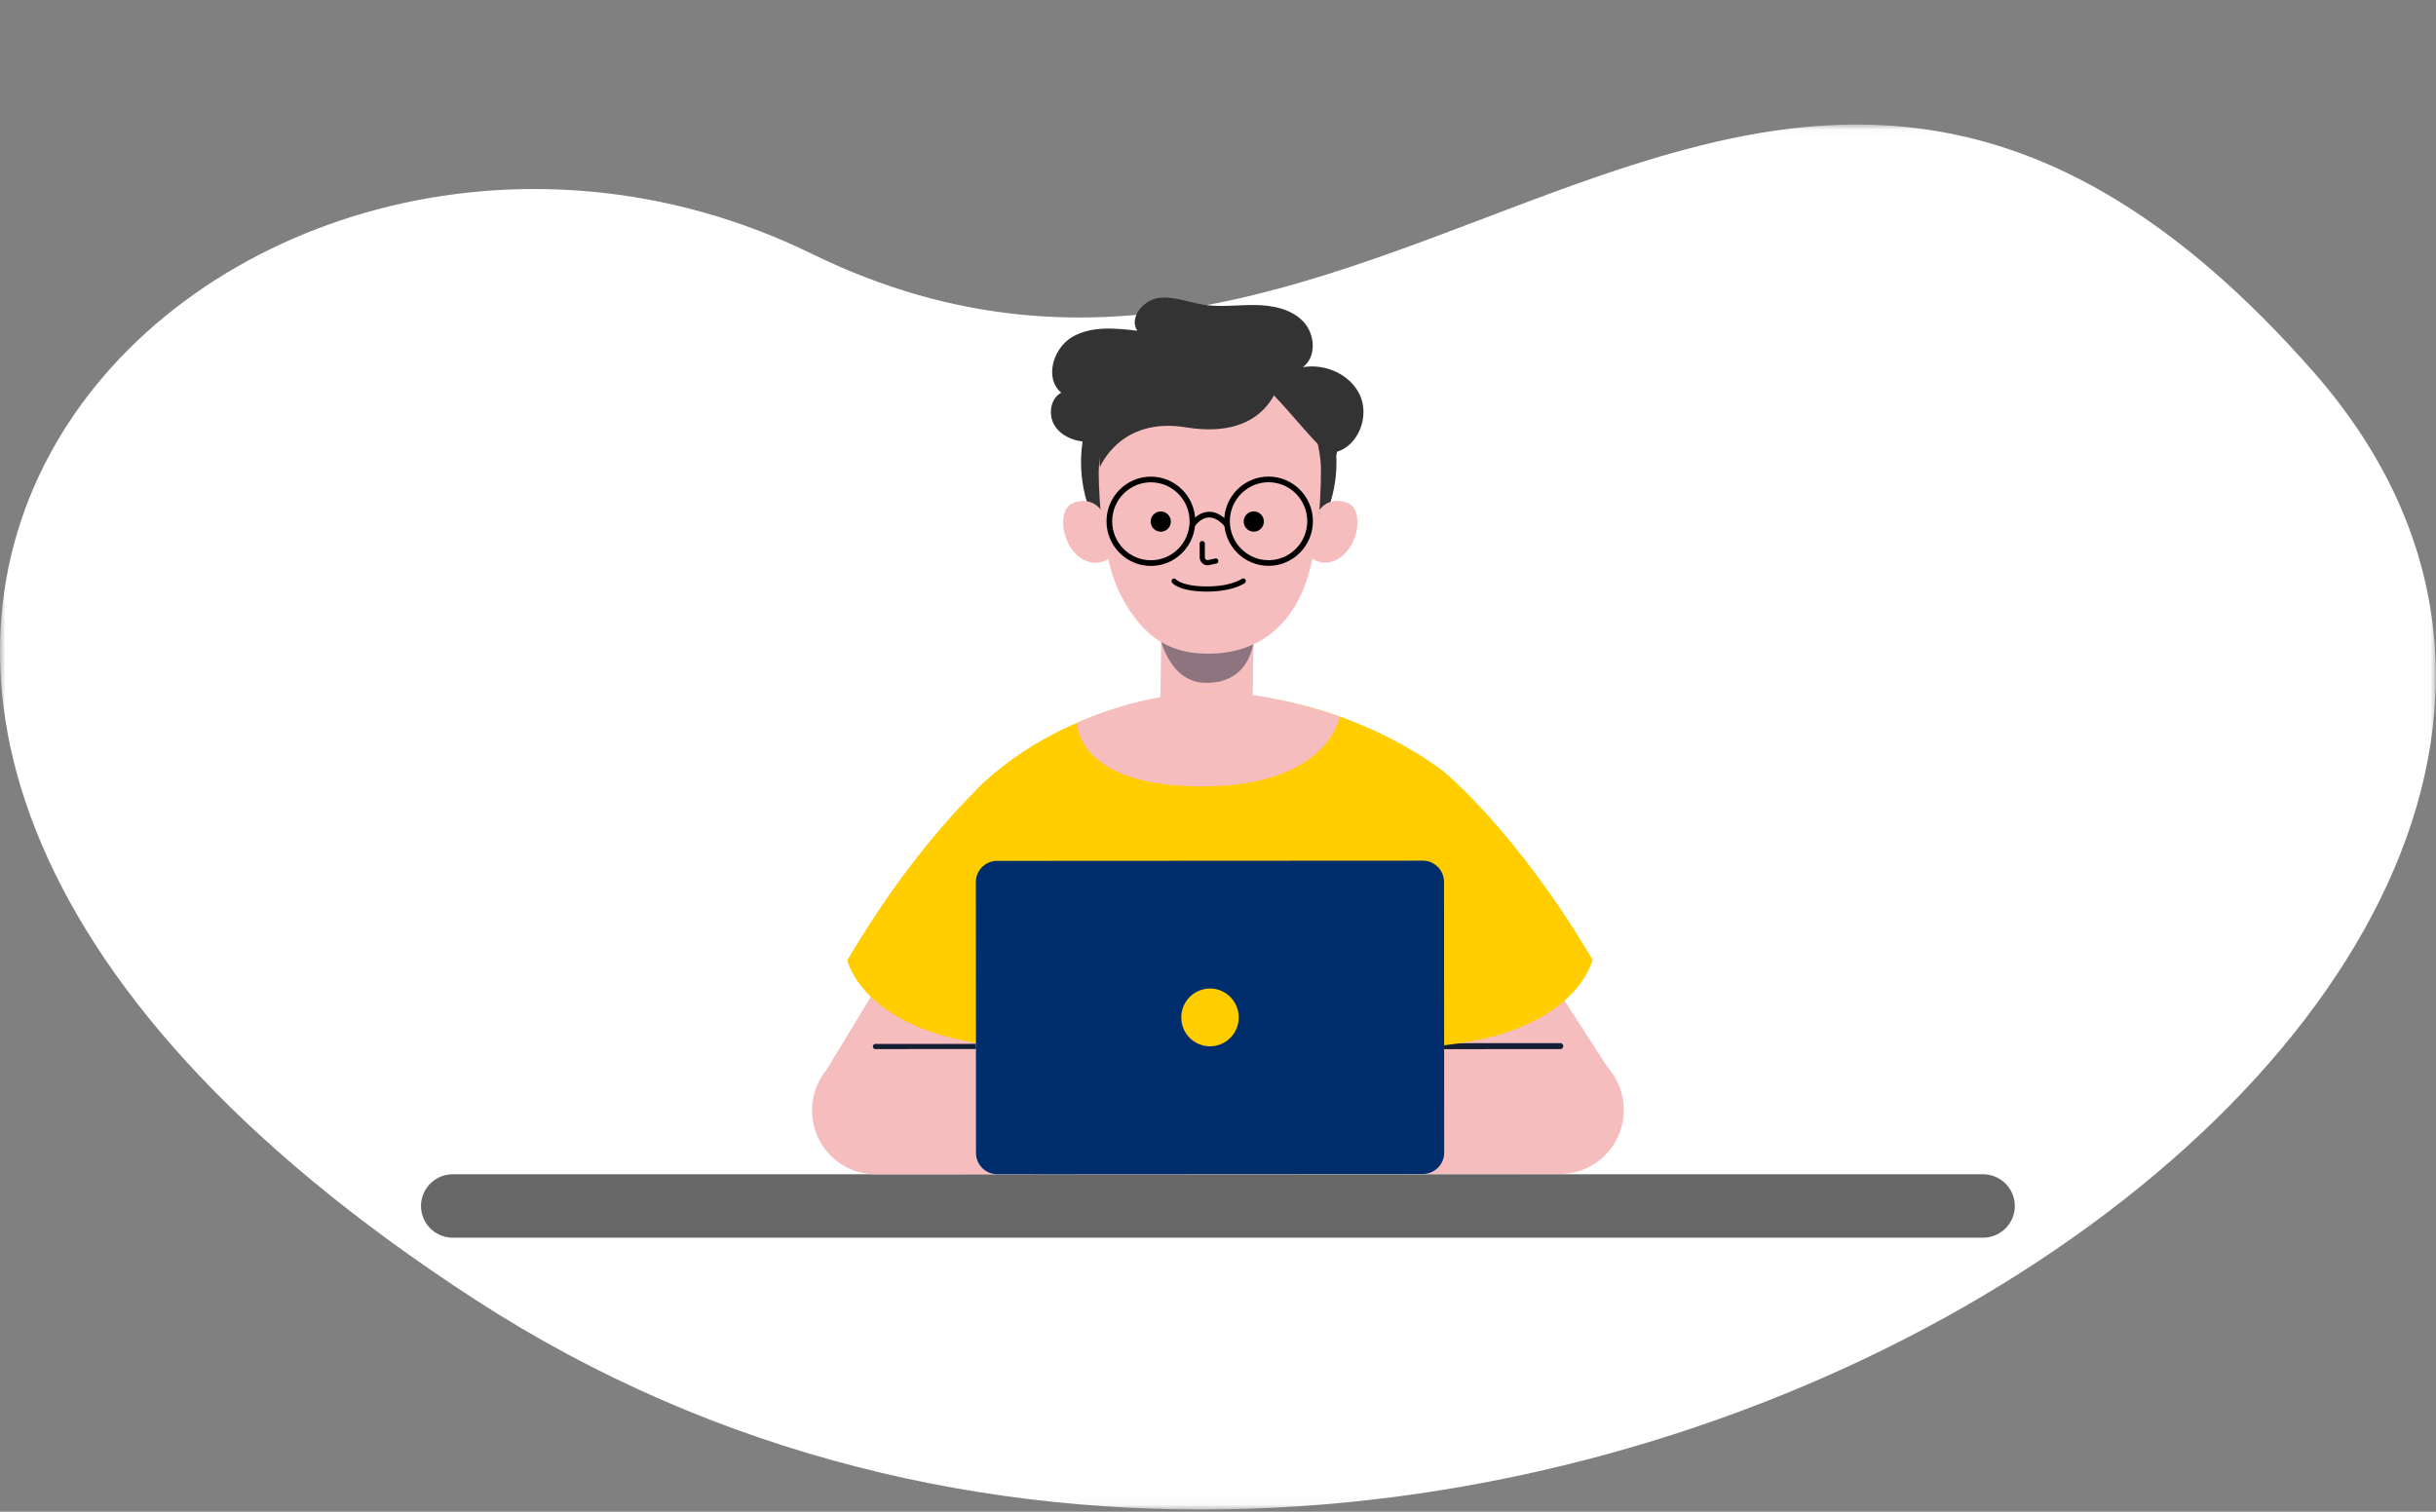 <svg width="232" height="144" xmlns="http://www.w3.org/2000/svg" xmlns:xlink="http://www.w3.org/1999/xlink"><rect width="100%" height="100%" fill="#808080" stroke="none"/><defs><path id="a" d="M0 .028h231.982v131.927H0z"/></defs><g fill="none" fill-rule="evenodd"><g transform="translate(0 11.834)"><mask id="b" fill="#fff"><use xlink:href="#a"/></mask><path d="M77.324 12.346C22.254-14.6-47.451 51.792 45.234 111.948c92.685 60.156 227.289-28.92 175.085-88.37-52.204-59.448-87.926 15.714-142.995-11.232" fill="#FFFFFF" mask="url(#b)"/></g><path d="M188.868 117.894H43.114a3.027 3.027 0 0 1-3.019-3.019 3.027 3.027 0 0 1 3.019-3.018h145.754a3.027 3.027 0 0 1 3.019 3.018 3.027 3.027 0 0 1-3.019 3.019" fill="#676767"/><path fill="#F6BDBE" d="m119.266 69.353-8.788-.119.124-9.176 8.79.119zM96.09 99.678l-12.712.008c-3.338.002-6.042 2.728-6.04 6.089.002 3.36 2.708 6.084 6.048 6.082l14.954-.009-2.25-12.17Z"/><path fill="#F6BDBE" d="m78.734 101.882 7.882-13.014 11.712 1.585-1.729 15.31z"/><path d="m92.946 99.926-9.568.006a.246.246 0 0 1 0-.492l9.568-.005a.246.246 0 1 1 0 .491" fill="#141F35"/><path d="m135.884 99.655 12.712-.008c3.339-.002 6.046 2.721 6.048 6.082.003 3.36-2.702 6.087-6.04 6.09l-14.955.008 2.235-12.172Z" fill="#F6BDBE"/><path fill="#F6BDBE" d="m153.109 101.681-9.944-15.408-9.528 4.159 1.745 15.309z"/><path stroke="#141F35" stroke-width=".57" stroke-linecap="round" stroke-linejoin="round" d="m136.605 99.654 11.991-.007"/><path d="M114.9 66.03s-12.656.008-21.968 9.239l.015 25.855s44.59.657 44.588-.026l-.004-27.564s-9.126-7.511-22.63-7.504" fill="#FFCD00"/><path d="M94.816 73.56s-6.876 5.595-14.12 17.912c0 0 1.567 7.123 15.077 8.207l-.957-26.12ZM137.531 73.534s6.882 5.588 14.141 17.896c0 0-1.56 7.125-15.067 8.224l.926-26.12Z" fill="#FFCD00"/><path d="M110.31 60.054s.774 4.901 4.44 4.988c4.816.113 4.735-4.775 4.735-4.775s-.656 1.438-4.379 1.446c-4.153.007-4.796-1.659-4.796-1.659" fill="#8D747F"/><path d="M127.283 44.025c.004 6.939-5.439 12.566-12.156 12.57-6.718.004-12.167-5.618-12.171-12.555-.005-6.939 5.44-12.566 12.157-12.57 6.717-.005 12.166 5.617 12.17 12.555" fill="#333"/><path d="M125.635 48.61s.876-1.404 2.682-.714c1.807.688.992 5.105-1.716 5.67 0 0-.972.214-1.734-.455 0 0 .664-3.263.768-4.501M104.893 48.622s-.878-1.402-2.683-.712c-1.806.692-.986 5.108 1.724 5.67 0 0 .97.212 1.732-.458 0 0-.668-3.262-.773-4.5" fill="#F6BDBE"/><path d="M125.804 44.803c.003 2.83-.285 8.753-2.104 12.269-1.71 3.301-4.539 5.08-8.249 5.187-3.71.108-6.475-1.255-8.693-5.537-2.217-4.282-2.116-11.854-2.116-11.854s-.006-10.111 10.46-10.118c11.024-.006 10.702 10.053 10.702 10.053" fill="#F6BDBE"/><path d="M121.92 36.061s-.916 5.97-8.976 4.645c-6.274-1.033-8.186 3.797-8.186 3.797s-1.117-8.975 9.009-10.816c0 0 5.181-.031 8.153 2.374" fill="#333"/><path d="M111.507 49.682a.96.96 0 0 1-.957.964.96.96 0 0 1-.957-.963.96.96 0 0 1 .957-.963.96.96 0 0 1 .957.962M120.365 49.677a.96.96 0 0 1-.956.964.96.96 0 0 1-.958-.963.96.96 0 0 1 .957-.964.96.96 0 0 1 .957.963M115.001 53.843a.73.73 0 0 1-.46-.163.766.766 0 0 1-.284-.6l-.003-1.301a.246.246 0 0 1 .492 0l.003 1.3a.28.28 0 0 0 .1.218c.035.027.102.07.202.05l.685-.147a.245.245 0 0 1 .29.19.245.245 0 0 1-.187.292l-.687.145c-.05.01-.1.016-.15.016" fill="#000"/><path d="M109.607 45.941c-2.033.001-3.685 1.668-3.685 3.716.001 2.047 1.655 3.713 3.69 3.71 2.031 0 3.684-1.667 3.683-3.715-.001-2.047-1.656-3.712-3.688-3.71m.004 7.965c-2.33.002-4.227-1.905-4.228-4.25 0-2.344 1.893-4.253 4.223-4.255 2.33 0 4.227 1.905 4.228 4.25.001 2.345-1.893 4.254-4.223 4.255M120.812 45.935c-2.033 0-3.686 1.668-3.684 3.715 0 2.048 1.655 3.713 3.688 3.711 2.032 0 3.685-1.668 3.684-3.715-.002-2.048-1.656-3.712-3.688-3.711m.004 7.965c-2.33.002-4.227-1.905-4.227-4.249-.002-2.345 1.893-4.254 4.222-4.255 2.33-.002 4.226 1.905 4.228 4.25 0 2.344-1.893 4.253-4.223 4.254" fill="#000"/><path d="M116.655 50.16c-.535-.61-1.063-.896-1.58-.866-.765.054-1.278.828-1.283.836l-.454-.293c.027-.04.66-1.004 1.695-1.08.694-.053 1.373.302 2.027 1.046l-.405.356ZM114.983 56.352c-2.632.002-3.296-.765-3.362-.853a.246.246 0 0 1 .386-.304c.018.022.622.667 2.976.666 2.228-.002 3.266-.71 3.276-.717a.246.246 0 0 1 .284.402c-.047.033-1.158.806-3.56.806" fill="#000"/><path d="M114.9 66.03s-5.343-.289-12.32 2.823c0 0-.142 6.064 11.903 6.057 12.045-.007 13.113-6.653 13.113-6.653s-7.65-2.742-12.696-2.227" fill="#F6BDBE"/><path d="M119.424 36.826c.122-2.683 7.776 8.897 7.898 6.214 2.081-.649 3.1-3.371 2.209-5.368-.892-1.996-3.301-3.066-5.453-2.698 1.337-.967 1.174-3.185.022-4.37-1.15-1.183-2.914-1.529-4.562-1.549-1.65-.02-3.312.225-4.94-.032-1.443-.228-2.867-.85-4.31-.628-1.445.223-2.786 1.894-1.972 3.11-2.098-.25-4.365-.47-6.195.591-1.829 1.06-2.684 3.96-1.05 5.305-1.04.568-1.263 2.104-.643 3.115.62 1.011 1.849 1.517 3.031 1.57 1.182.053 2.344-.278 3.48-.605" fill="#333"/><path d="m135.518 111.826-40.541.024a2.03 2.03 0 0 1-2.024-2.036l-.016-25.77a2.03 2.03 0 0 1 2.023-2.04l40.54-.022c1.118-.001 2.025.91 2.026 2.035l.016 25.77a2.032 2.032 0 0 1-2.024 2.039" fill="#002E6D"/><path d="M117.971 96.914a2.74 2.74 0 0 1-2.73 2.753 2.742 2.742 0 0 1-2.735-2.75 2.741 2.741 0 0 1 2.731-2.753c1.51 0 2.733 1.23 2.734 2.75" fill="#FFCD00"/></g></svg>
